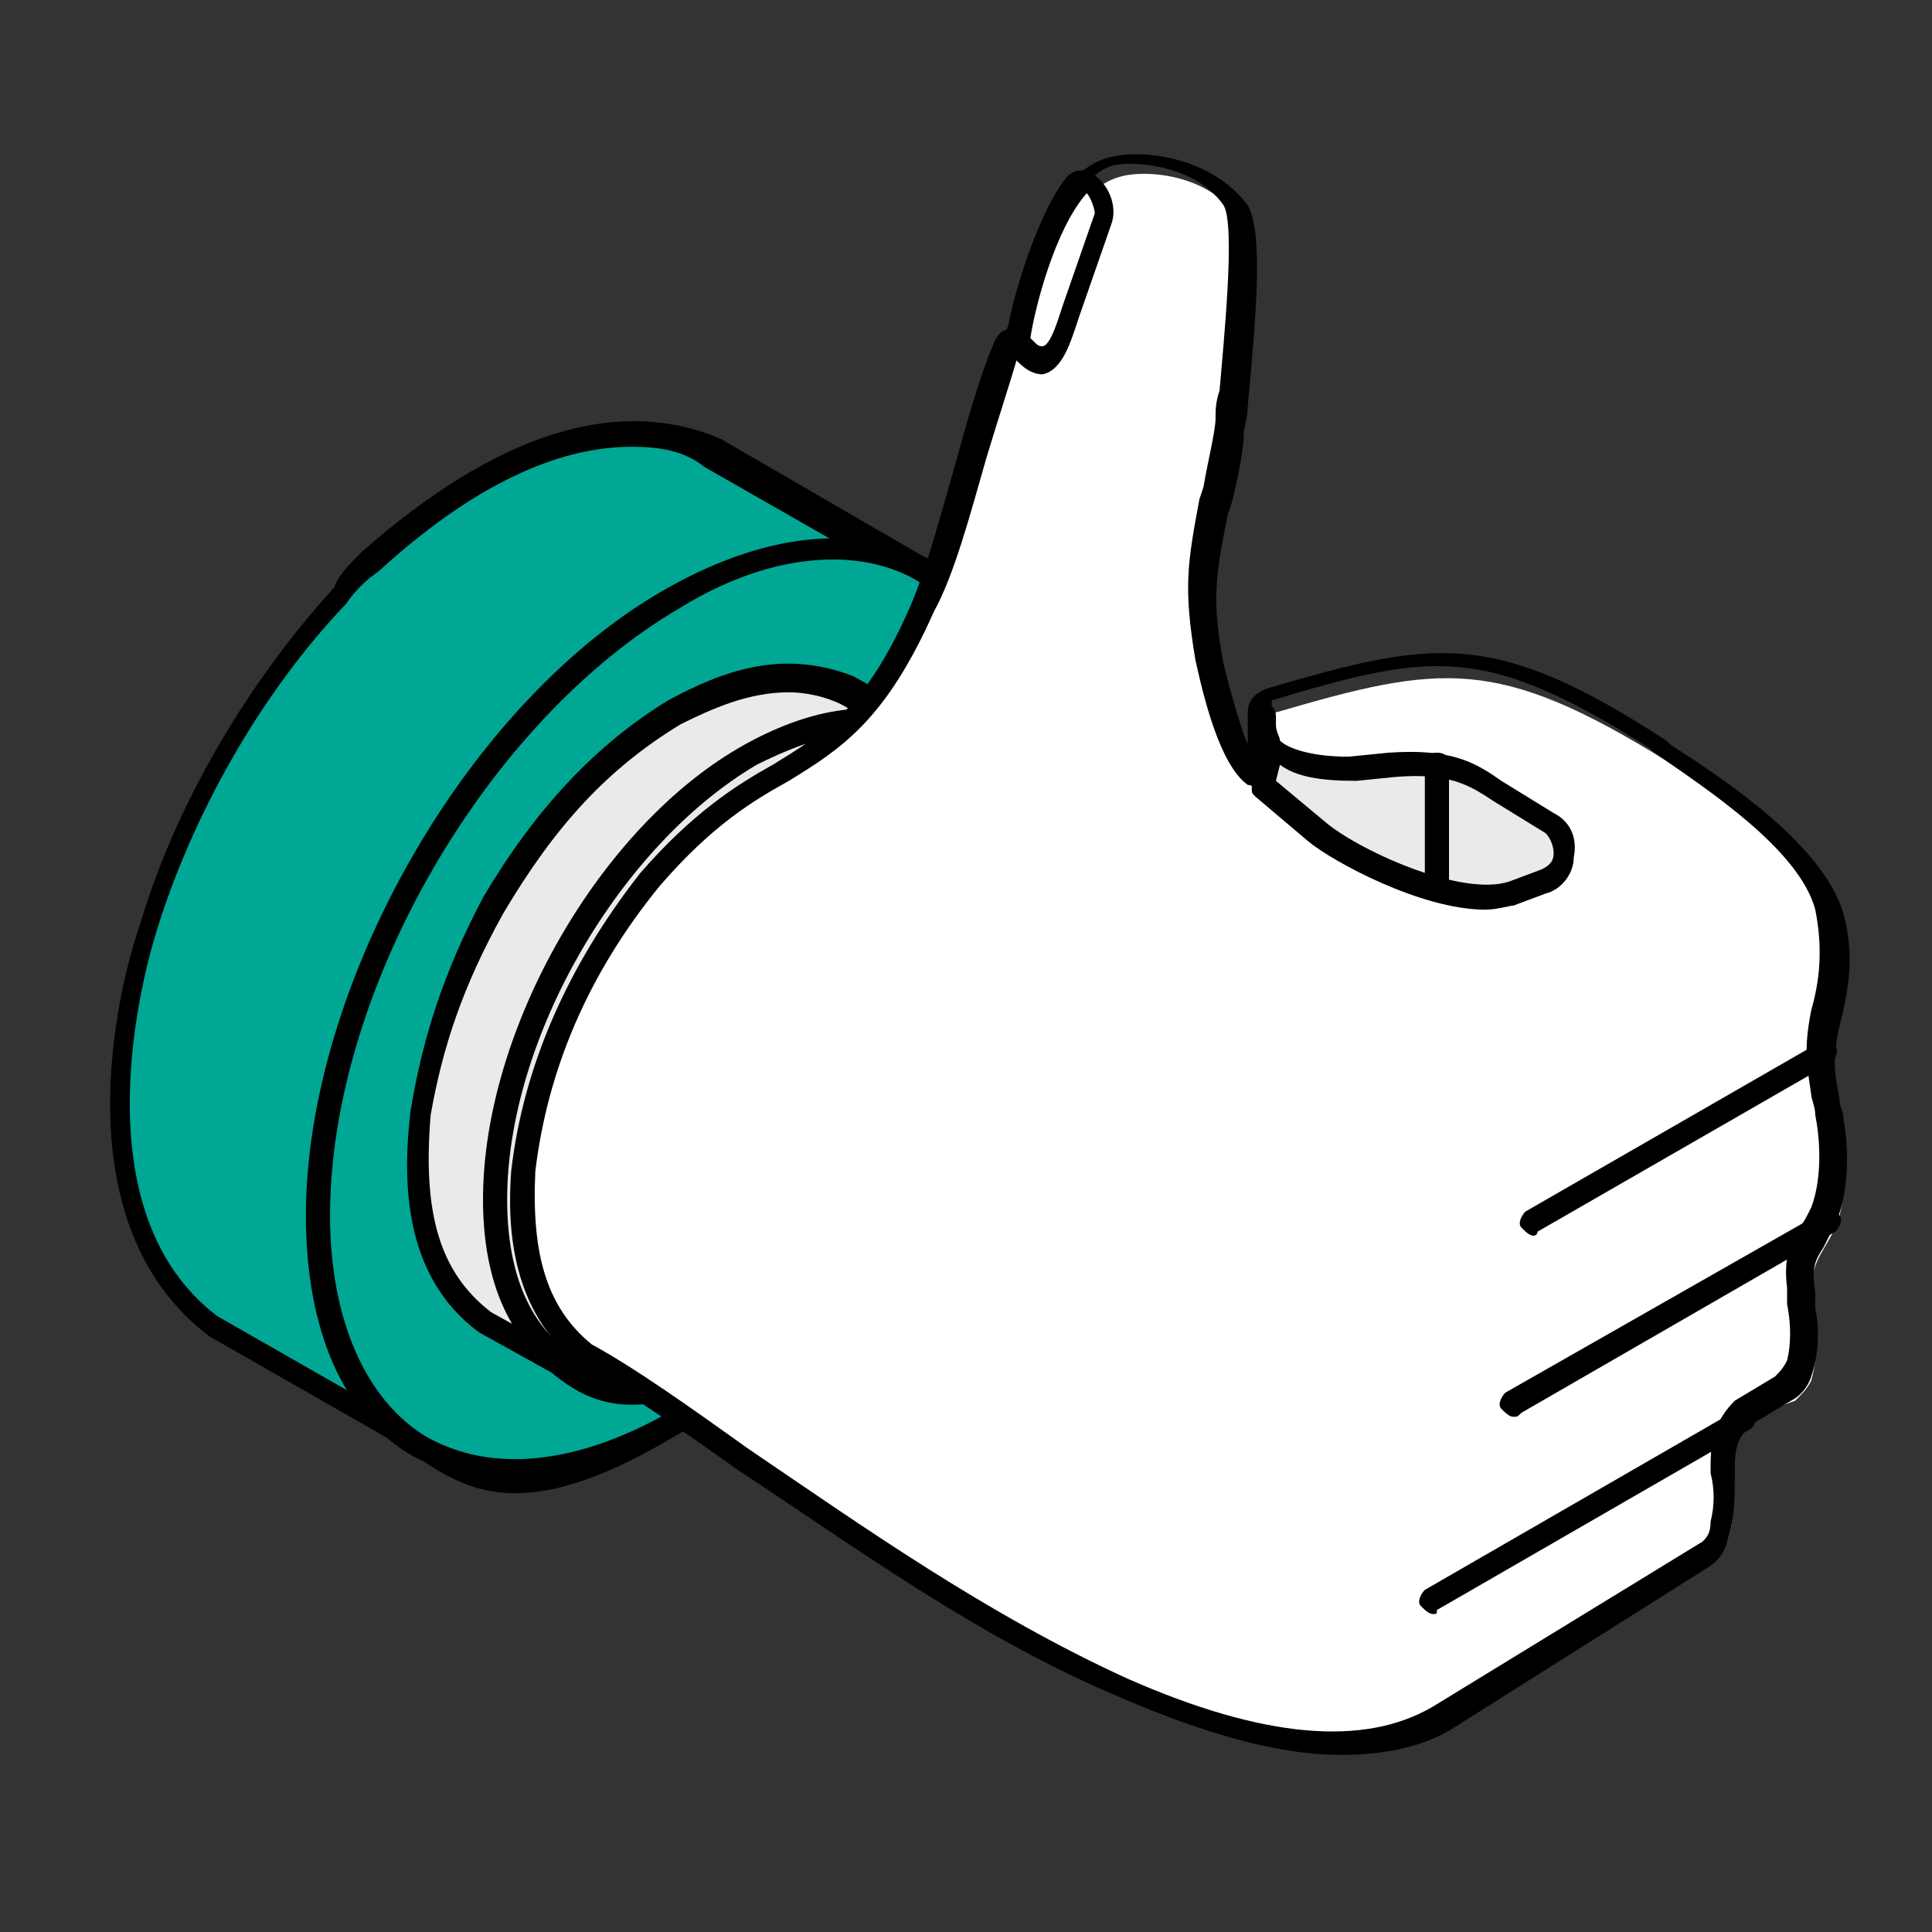<?xml version="1.0" encoding="UTF-8"?> <!-- Generator: Adobe Illustrator 23.0.3, SVG Export Plug-In . SVG Version: 6.00 Build 0) --> <svg xmlns="http://www.w3.org/2000/svg" xmlns:xlink="http://www.w3.org/1999/xlink" id="Слой_1" x="0px" y="0px" viewBox="0 0 48 48" style="enable-background:new 0 0 48 48;" xml:space="preserve"><rect x="0" y="0" width="48" height="48" fill="#333333" stroke="none"/> <style type="text/css"> .st0{fill-rule:evenodd;clip-rule:evenodd;fill:#00A795;} .st1{fill-rule:evenodd;clip-rule:evenodd;} .st2{fill-rule:evenodd;clip-rule:evenodd;fill:#FFFFFF;} .st3{fill-rule:evenodd;clip-rule:evenodd;fill:#0087CA;} .st4{fill-rule:evenodd;clip-rule:evenodd;fill:#EAEAEA;} </style> <g> <path class="st0" d="M22.7,14.1l-5-2.9c-3.1-1.3-6.3,0.7-8.6,2.8c-0.3,0.2-0.6,0.6-0.8,0.8C6.3,17,4.5,20,3.7,23 c-1,3.2-1.4,7.7,1.6,9.9l4.9,2.9c1.6,1.1,2.8,1.7,6.6-0.4c3.7-2.2,8.9-11,8.9-15.4C25.6,15.6,24.5,14.9,22.7,14.1L22.7,14.1z"></path> <path class="st1" d="M15.7,11.1c-1.9,0-4,1-6.3,3.1c-0.3,0.2-0.6,0.5-0.8,0.8c-2.1,2.2-3.8,5.2-4.7,8.1c-0.5,1.6-1.8,7.1,1.5,9.6 l4.9,2.8c1.6,1.1,2.7,1.6,6.3-0.4c3.7-2.1,8.7-10.9,8.7-15.1c0-4.2-1-4.8-2.8-5.6c0,0-0.1,0-0.1,0l-4.9-2.8 C17,11.2,16.4,11.1,15.7,11.1L15.7,11.1z M12.8,37.1c-1.1,0-1.9-0.5-2.7-1.1l-4.9-2.8c-3.7-2.8-2.3-8.6-1.7-10.3 c0.9-3,2.7-6,4.8-8.3C8.4,14.3,8.7,14,9,13.7c3.3-2.9,6.3-3.9,8.9-2.8l5,2.9l0,0c1.9,0.9,3,1.8,3,6.2c0,4.5-5.1,13.4-9,15.6 C15.1,36.7,13.8,37.1,12.8,37.1z"></path> <path class="st0" d="M16.8,35.3c4.9-2.8,8.9-9.7,8.9-15.4c0-5.7-4-8-8.9-5.1c-4.9,2.8-8.9,9.7-8.9,15.4 C7.9,35.9,11.9,38.1,16.8,35.3z"></path> <path class="st1" d="M20.7,13.9c-1.2,0-2.5,0.4-3.8,1.2c-4.8,2.8-8.7,9.5-8.7,15.1c0,2.6,0.9,4.6,2.4,5.5c1.6,0.9,3.7,0.7,6-0.6 c4.8-2.8,8.7-9.5,8.7-15.1c0-2.6-0.9-4.6-2.4-5.5C22.3,14.1,21.5,13.9,20.7,13.9L20.7,13.9z M12.8,36.8c-0.9,0-1.7-0.2-2.5-0.6 c-1.8-1-2.7-3.2-2.7-6c0-5.7,4-12.8,9-15.6c2.5-1.4,4.8-1.6,6.6-0.6c1.8,1,2.7,3.2,2.7,6c0,5.7-4,12.8-9,15.6 C15.5,36.4,14.1,36.8,12.8,36.8z"></path> <path class="st2" d="M16.4,31.3c3.1-1.8,5.7-6.2,5.7-9.8c0-3.6-2.5-5.1-5.7-3.3c-3.1,1.8-5.7,6.2-5.7,9.8 C10.7,31.7,13.3,33.1,16.4,31.3z"></path> <path class="st3" d="M19,17.7c-0.7,0-1.5,0.2-2.4,0.7C13.5,20.2,11,24.5,11,28c0,1.6,0.5,2.8,1.5,3.4c1,0.6,2.3,0.4,3.7-0.4v0 c3-1.8,5.5-6.1,5.5-9.6c0-1.6-0.5-2.9-1.5-3.4C19.9,17.8,19.5,17.7,19,17.7L19,17.7z M13.9,32.4c-0.6,0-1.1-0.1-1.6-0.4 c-1.2-0.7-1.8-2.1-1.8-3.9c0-3.7,2.6-8.3,5.8-10.1c1.6-0.9,3.2-1.1,4.3-0.4c1.2,0.7,1.8,2.1,1.8,3.9c0,3.7-2.6,8.3-5.8,10.1 C15.6,32.1,14.7,32.4,13.9,32.4z"></path> <path class="st4" d="M21.1,17.2c-1.5-0.6-2.9-0.2-4.3,0.6c-2,1.2-3.3,2.8-4.5,4.8c-0.9,1.7-1.5,3.2-1.8,5.1c-0.2,1.9,0,3.9,1.6,5.2 l0.9,0.5l0.9,0.5c1.2,0.8,2,1.3,4.7-0.3C21.3,32,25,25.6,25,22.5c0-3.1-0.8-3.7-2.1-4.3L21.1,17.2z"></path> <path class="st1" d="M19.6,17.2c-1,0-1.9,0.4-2.7,0.8c-1.8,1.1-3.1,2.5-4.4,4.7c-1,1.8-1.5,3.3-1.8,5c-0.2,2.4,0.2,3.9,1.5,4.9 l1.8,1c1,0.7,1.8,1.2,4.4-0.3c2.6-1.5,6.2-7.8,6.2-10.8c0-3.1-0.8-3.5-1.9-4l-1.8-1C20.5,17.3,20,17.2,19.6,17.2L19.6,17.2z M15.7,34.9c-0.8,0-1.4-0.3-2-0.8l-1.8-1c-1.9-1.4-1.9-3.8-1.7-5.5c0.3-1.8,0.8-3.4,1.8-5.3c1.3-2.2,2.8-3.8,4.6-4.9 c1.3-0.7,2.8-1.3,4.6-0.6c0,0,0,0,0,0l1.8,1c1.4,0.6,2.3,1.3,2.3,4.5c0,3.2-3.7,9.7-6.5,11.3C17.4,34.6,16.5,34.9,15.7,34.9z"></path> <path class="st4" d="M18.6,33.6c3.5-2,6.4-7,6.4-11.1c0-4.1-2.9-5.7-6.4-3.7c-3.5,2-6.4,7-6.4,11.1C12.2,34,15.1,35.6,18.6,33.6z"></path> <path class="st1" d="M21.5,18.2c-0.8,0-1.7,0.3-2.7,0.8c-3.4,2-6.2,6.8-6.2,10.8c0,1.9,0.6,3.2,1.7,3.9c1.1,0.6,2.6,0.5,4.2-0.4v0 c3.4-2,6.2-6.8,6.2-10.8c0-1.9-0.6-3.2-1.7-3.9C22.5,18.4,22,18.2,21.5,18.2L21.5,18.2z M15.8,34.7c-0.7,0-1.3-0.2-1.8-0.5 c-1.3-0.8-2-2.3-2-4.4c0-4.2,2.9-9.3,6.5-11.3c1.8-1,3.5-1.2,4.8-0.4c1.3,0.8,2,2.3,2,4.4c0,4.2-2.9,9.2-6.5,11.3l0,0 C17.7,34.4,16.7,34.7,15.8,34.7z"></path> <path class="st2" d="M43.5,35.2C43.1,35.6,43,36,43,36.6c0,0.5,0.1,0.9,0,1.4c-0.1,0.3-0.1,0.5-0.4,0.7l-6.7,4.1 c-2,1.1-4.8,0.6-7.8-0.7c-5.4-2.3-10.1-6.3-13.4-8.3c-1.5-1.1-1.7-2.8-1.5-4.5c0.3-2.7,1.4-5.1,3.1-7.3c3-3.6,4.8-2.2,6.7-6.7 c0.7-1.7,1.5-5,2.1-6.6c0-0.1,0.1-0.1,0.2,0c0.2-0.6,0.7-2,0.9-2.5c0.4-0.9,0.9-1.6,1.6-1.8c0.6-0.2,2.3-0.1,3,1.1 c0.5,0.8,0,4.4-0.1,5.5c0,0.3-0.2,1-0.3,1.7c-0.4,1.8-0.5,2.3-0.2,4.2c0.2,1.2,0.7,2.5,1.2,2.9l0-1.8c0-0.2,0.1-0.3,0.3-0.3 c4.1-1.2,5.5-1.4,9.7,1.2c1.4,0.9,3.8,2.4,4.3,4.1c0.2,0.9,0.1,1.7-0.1,2.6c-0.3,1.2-0.1,1.4,0.1,2.5c0.1,0.8,0.2,1.7-0.1,2.4 c-0.4,0.8-0.6,0.8-0.6,1.8c0.1,0.7,0.2,1.3,0,2c-0.1,0.2-0.2,0.3-0.4,0.5L43.5,35.2z"></path> <path class="st1" d="M25.3,8.8c-0.2,0.7-0.5,1.6-0.8,2.6c-0.4,1.4-0.8,2.9-1.3,3.8c-1.2,2.7-2.3,3.4-3.6,4.2 c-0.9,0.5-1.9,1.1-3.2,2.6c-1.8,2.2-2.8,4.6-3.1,7.1c-0.1,2.1,0.3,3.4,1.4,4.3c1.1,0.6,2.5,1.6,3.9,2.6c2.8,1.9,5.9,4.1,9.4,5.7 c3.4,1.5,5.9,1.7,7.6,0.7l6.7-4.1c0.1-0.1,0.2-0.2,0.2-0.5c0.1-0.4,0.1-0.8,0-1.2l0-0.2c0-0.6,0.1-1.1,0.6-1.6c0,0,0,0,0,0l1-0.6 c0.1-0.1,0.2-0.2,0.3-0.4c0.1-0.4,0.1-0.9,0-1.4c0-0.1,0-0.2,0-0.4c-0.1-0.8,0.1-1.1,0.3-1.5c0.1-0.1,0.2-0.3,0.3-0.5 c0.3-0.8,0.2-1.8,0.1-2.3c0-0.2-0.1-0.4-0.1-0.5c-0.1-0.7-0.2-1.1,0-2.1c0.2-0.7,0.3-1.5,0.1-2.5c-0.4-1.5-2.7-3-4-3.9l-0.1-0.1 c-4.1-2.6-5.4-2.4-9.4-1.2l-0.1,1.8c0,0.1-0.1,0.2-0.2,0.3c-0.1,0.1-0.2,0-0.3,0c-0.7-0.5-1.1-2.2-1.3-3.1c-0.3-1.8-0.2-2.4,0.1-4 l0.1-0.3c0.1-0.6,0.3-1.4,0.3-1.7c0-0.2,0-0.4,0.1-0.7c0.1-1.2,0.4-4.1,0.1-4.6c-0.7-1-2.2-1.1-2.7-1c-0.5,0.1-1,0.7-1.4,1.6 C26.3,6.4,26.1,7,26,7.6c-0.1,0.4-0.3,0.8-0.4,1.1C25.5,8.7,25.5,8.8,25.3,8.8C25.3,8.8,25.3,8.8,25.3,8.8L25.3,8.8z M33.3,43.6 c-1.5,0-3.3-0.5-5.4-1.4c-3.6-1.5-6.7-3.8-9.6-5.7c-1.4-1-2.7-1.9-3.9-2.6c-1.7-1.3-1.8-3.4-1.7-4.8c0.3-2.6,1.4-5.1,3.2-7.4 c1.3-1.5,2.4-2.2,3.3-2.7c1.3-0.8,2.3-1.4,3.4-3.9c0.4-0.9,0.8-2.4,1.2-3.8c0.3-1.1,0.6-2.1,0.9-2.8c0.1-0.2,0.2-0.3,0.3-0.3 c0.1-0.2,0.2-0.5,0.3-0.8c0.2-0.6,0.4-1.2,0.5-1.5c0.3-0.8,0.9-1.8,1.8-2c0.8-0.2,2.5,0,3.4,1.2c0.4,0.7,0.2,2.8,0,5 c0,0.3-0.1,0.5-0.1,0.7c0,0.3-0.1,0.9-0.3,1.7l-0.1,0.3c-0.3,1.5-0.4,2.1-0.1,3.7c0.2,0.8,0.4,1.5,0.6,2l0-0.8 c0-0.3,0.2-0.5,0.5-0.6c4.1-1.2,5.6-1.5,9.9,1.3l0.1,0.1c1.4,0.9,3.8,2.5,4.3,4.2c0.3,1.1,0.1,2-0.1,2.8c-0.2,0.9-0.1,1.2,0,1.8 c0,0.2,0.1,0.3,0.1,0.5c0.1,0.5,0.2,1.7-0.2,2.6c-0.1,0.2-0.2,0.4-0.3,0.6c-0.2,0.3-0.3,0.5-0.2,1.1c0,0.1,0,0.2,0,0.4 c0.1,0.5,0.1,1.1-0.1,1.7c-0.1,0.3-0.3,0.5-0.5,0.6l-1,0.6c-0.3,0.3-0.4,0.5-0.4,1.1v0.2c0,0.4,0,0.8-0.1,1.3 c-0.1,0.3-0.1,0.6-0.5,0.9L36,43C35.3,43.4,34.4,43.6,33.3,43.6z"></path> <path class="st4" d="M31.4,17.8c-0.1,0.8,0.3,1.3,2.1,1.3l1-0.1c1.6-0.2,2.1,0.3,2.8,0.7l1.1,0.7c0.3,0.2,0.4,0.5,0.4,0.8 c0,0.3-0.2,0.6-0.5,0.7l-0.8,0.3c-1.4,0.5-4.2-0.9-4.9-1.5l-1.3-1.1L31.4,17.8z"></path> <path class="st1" d="M31.7,19.4l1.2,1c0.8,0.7,3.4,1.9,4.6,1.5l0.8-0.3c0.2-0.1,0.3-0.2,0.3-0.4c0-0.2-0.1-0.4-0.2-0.5l-1.3-0.8 c-0.6-0.4-1.1-0.7-2.4-0.6l-1,0.1c-0.9,0-1.5-0.1-1.9-0.4L31.7,19.4L31.7,19.4z M36.9,22.6c-1.6,0-3.8-1.2-4.4-1.7l-1.3-1.1 c-0.1-0.1-0.1-0.1-0.1-0.2l0-1.5c0-0.1,0-0.2,0-0.3c0-0.2,0.2-0.3,0.3-0.3c0.2,0,0.3,0.1,0.3,0.3V18c0,0.2,0.1,0.3,0.1,0.4 c0.2,0.2,0.8,0.4,1.7,0.4l1-0.1c1.5-0.1,2.1,0.2,2.8,0.7l1.3,0.8c0.4,0.2,0.6,0.6,0.5,1.1c0,0.4-0.3,0.8-0.7,0.9l-0.8,0.3 C37.5,22.5,37.2,22.6,36.9,22.6z"></path> <path class="st2" d="M25.3,8.5c0-0.6,0.6-3,1.5-4C27,4.3,27.5,5,27.4,5.4l-0.8,2.3c-0.3,0.8-0.5,1.5-1.1,1 C25.4,8.7,25.4,8.7,25.3,8.5z"></path> <path class="st1" d="M25.6,8.4C25.6,8.5,25.6,8.5,25.6,8.4c0.2,0.2,0.2,0.2,0.3,0.2c0.2,0,0.4-0.7,0.5-1l0.8-2.3 c0-0.1-0.1-0.4-0.2-0.5C26.2,5.7,25.7,7.7,25.6,8.4L25.6,8.4z M25.9,9.3c-0.2,0-0.4-0.1-0.6-0.3c-0.1-0.1-0.1-0.1-0.2-0.2 c0,0,0,0-0.1-0.1C25,8.7,25,8.6,25,8.5c0-0.6,0.7-3.1,1.5-4.1c0.2-0.2,0.4-0.2,0.6-0.1c0.4,0.2,0.7,0.8,0.5,1.3l-0.8,2.3 c-0.2,0.6-0.4,1.3-0.9,1.4C26,9.2,25.9,9.3,25.9,9.3z"></path> <path class="st1" d="M35.7,22.4c-0.2,0-0.3-0.1-0.3-0.3V19c0-0.2,0.1-0.3,0.3-0.3c0.2,0,0.3,0.1,0.3,0.3v3.1 C36,22.3,35.9,22.4,35.7,22.4z"></path> <path class="st1" d="M38.1,30.7c-0.1,0-0.2-0.1-0.3-0.2c-0.1-0.1,0-0.3,0.1-0.4l7.3-4.2c0.1-0.1,0.3,0,0.4,0.1 c0.1,0.1,0,0.3-0.1,0.4l-7.3,4.2C38.2,30.7,38.1,30.7,38.1,30.7z"></path> <path class="st1" d="M37.6,35.2c-0.1,0-0.2-0.1-0.3-0.2c-0.1-0.1,0-0.3,0.1-0.4l7.9-4.5c0.1-0.1,0.3,0,0.4,0.1 c0.1,0.1,0,0.3-0.1,0.4l-7.8,4.5C37.7,35.2,37.7,35.2,37.6,35.2z"></path> <path class="st1" d="M35.6,40.1c-0.1,0-0.2-0.1-0.3-0.2c-0.1-0.1,0-0.3,0.1-0.4l7.8-4.5c0.1-0.1,0.3,0,0.4,0.1 c0.1,0.1,0,0.3-0.1,0.4l-7.8,4.5C35.7,40.1,35.7,40.1,35.6,40.1z"></path> </g> </svg> 